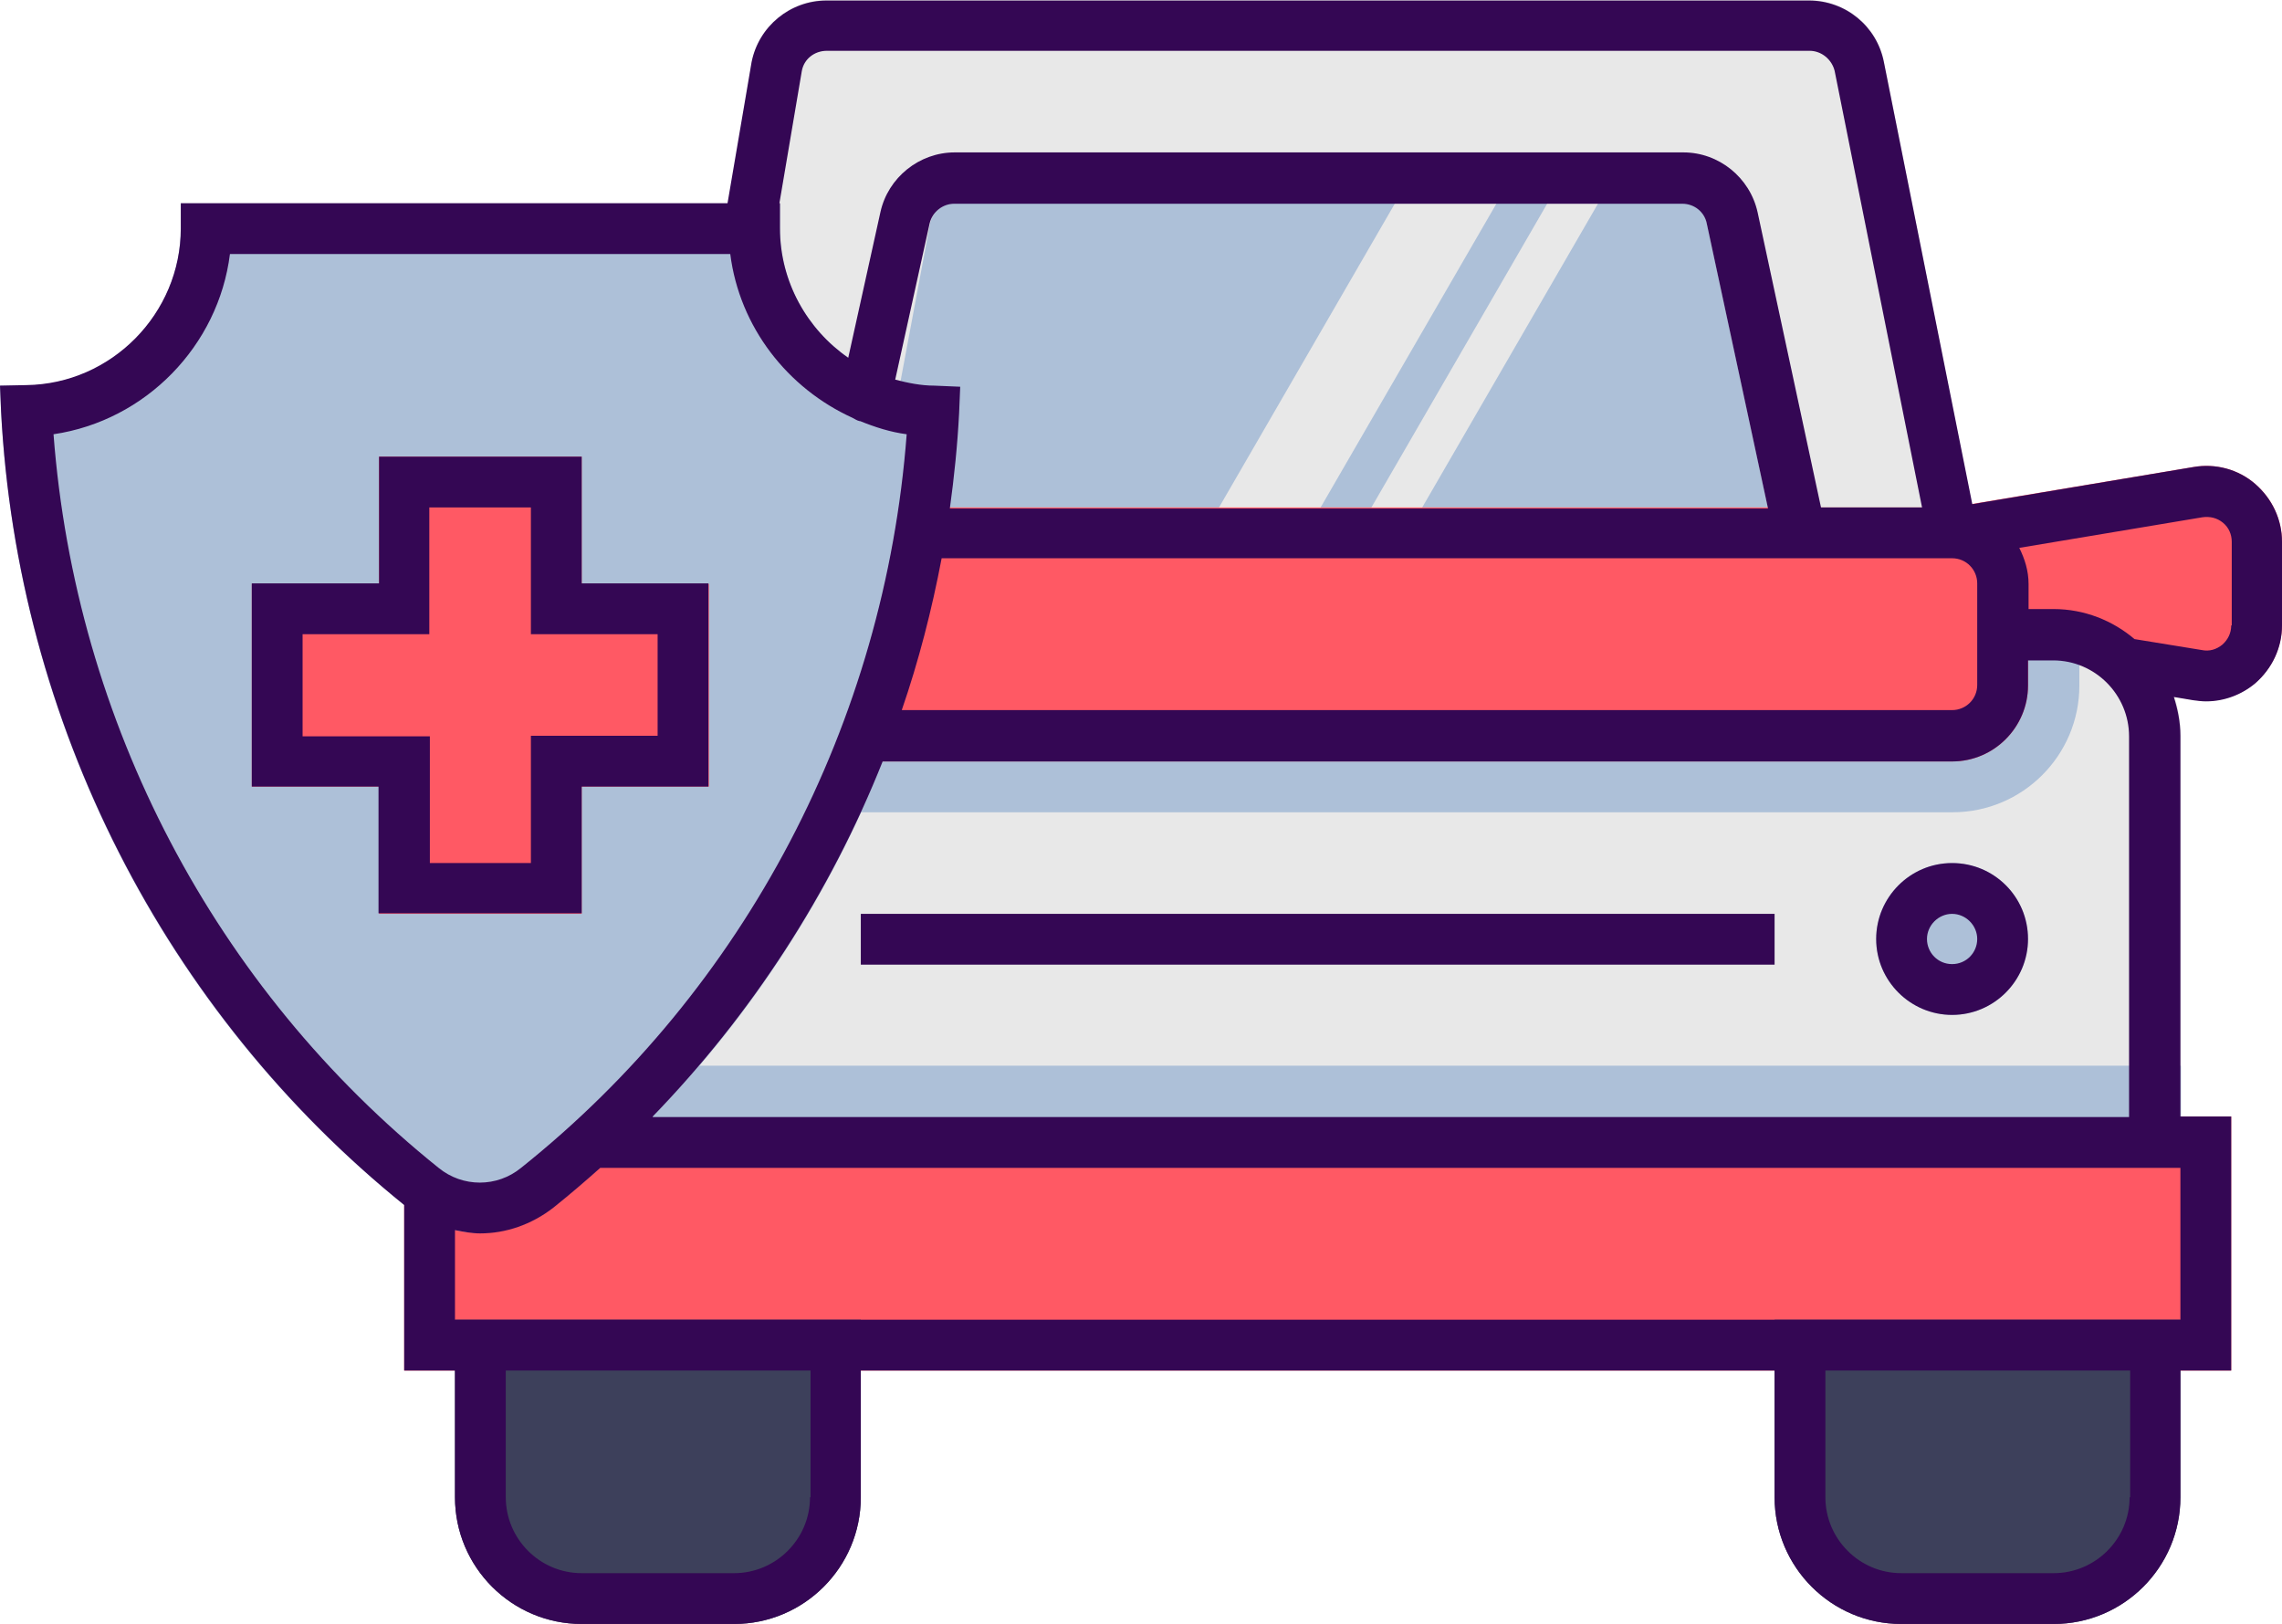 <?xml version="1.0" encoding="UTF-8"?><svg xmlns="http://www.w3.org/2000/svg" xmlns:xlink="http://www.w3.org/1999/xlink" height="297.3" preserveAspectRatio="xMidYMid meet" version="1.0" viewBox="0.0 0.0 417.8 297.3" width="417.8" zoomAndPan="magnify"><g id="change1_1"><path d="M106.3,204.4l-1.3,1.2c-3.1,2.8-6.2,5.5-9.5,8.2c-4.1,3.3-9.8,3.4-14.2,0.4l-7.3-4.9v41.6h334.5v-46.5H106.3 z" fill="#FF5964"/></g><g id="change2_1"><path d="M376,111.5H362v13.9c0,2.6-2.1,4.6-4.6,4.6H155.3l-1.1,3c-10.5,27.6-27.5,52.7-49.2,72.6l-8.8,8.1h303.1v-79 C399.2,121.9,388.8,111.5,376,111.5z" fill="#E8E8E8"/></g><g id="change3_1"><path d="M155.3,130.1l-1.1,3c-2,5.3-4.3,10.5-6.8,15.6h210.1c12.8,0,23.2-10.4,23.2-23.2V112 c-1.5-0.3-3.1-0.5-4.6-0.5H362v13.9c0,2.6-2.1,4.6-4.6,4.6H155.3z" fill="#ADC0D8"/></g><g id="change3_2"><path d="M115.5,195.1c-3.4,3.6-6.8,7.2-10.5,10.5l-8.8,8.1h303.1v-18.6H115.5z" fill="#ADC0D8"/></g><g id="change3_3"><path d="M148.3 27.9H334.1V102.2H148.3z" fill="#ADC0D8"/></g><g id="change2_2"><path d="M344.9,11.2c-1.3-6.5-7-11.2-13.7-11.2H151.3c-6.6,0-12.4,4.7-13.7,11.4l-6,41l28.8,41.3l9.9-52.9 c0.5-2.1,2.4-3.6,4.5-3.6H308c2.2,0,4.1,1.5,4.5,3.7l13.2,61.4h37.3L344.9,11.2z" fill="#E8E8E8"/></g><g id="change2_3"><path d="M236.4 102.2L279.4 27.9 260.8 27.9 217.8 102.2z" fill="#E8E8E8"/></g><g id="change2_4"><path d="M255 102.2L298 27.9 288.7 27.9 245.7 102.2z" fill="#E8E8E8"/></g><g fill="#3D405B" id="change4_1"><path d="M83.3,274.1c0,12.8,10.4,23.2,23.2,23.2h27.9c12.8,0,23.2-10.4,23.2-23.2v-32.5H83.3V274.1z" fill="inherit"/><path d="M324.9,241.6v32.5c0,12.8,10.4,23.2,23.2,23.2H376c12.8,0,23.2-10.4,23.2-23.2v-32.5H324.9z" fill="inherit"/></g><g id="change3_4"><circle cx="357.4" cy="171.9" fill="#ADC0D8" r="13.9"/></g><g id="change1_2"><path d="M412.9,88.6c-3.1-2.7-7.3-3.8-11.3-3.1L356.6,93l0.8,9.2c2.6,0,4.6,2.1,4.6,4.6v13.9H376 c3.6,0,7,1.4,9.7,3.9l1,1l14.9,2.5c0.8,0.1,1.5,0.2,2.3,0.2c3.3,0,6.5-1.2,9-3.3c3.1-2.7,4.9-6.5,4.9-10.6V99.2 C417.8,95.1,416,91.3,412.9,88.6z" fill="#FF5964"/></g><g id="change3_5"><path d="M171.1,70.6c-15.6-0.3-28.3-13.2-28.3-28.7v-4.6H33.1v4.6c0,15.6-12.7,28.5-28.3,28.7L0,70.6l0.2,4.8 c3,57.1,30,110.2,74.3,145.6c3.9,3.1,8.6,4.7,13.4,4.7c4.7,0,9.4-1.6,13.4-4.7c44.3-35.4,71.4-88.5,74.3-145.6l0.2-4.8L171.1,70.6z" fill="#ADC0D8"/></g><g id="change1_3"><path d="M357.4,92.9H164.6l-0.6,3.9c-2.1,12.5-5.4,24.7-9.8,36.3l-2.4,6.3h205.6c7.7,0,13.9-6.3,13.9-13.9v-18.6 C371.3,99.2,365.1,92.9,357.4,92.9z" fill="#FF5964"/></g><g id="change1_4"><path d="M106.5 106.9L106.5 83.6 69.4 83.6 69.4 106.9 46.1 106.9 46.1 144 69.4 144 69.4 167.3 106.5 167.3 106.5 144 129.8 144 129.8 106.9z" fill="#FF5964"/></g><g fill="#340754" id="change5_1"><path d="M357.4,158c-7.7,0-13.9,6.3-13.9,13.9c0,7.7,6.3,13.9,13.9,13.9c7.7,0,13.9-6.3,13.9-13.9 C371.3,164.2,365.1,158,357.4,158z M357.4,176.5c-2.6,0-4.6-2.1-4.6-4.6s2.1-4.6,4.6-4.6s4.6,2.1,4.6,4.6S360,176.5,357.4,176.5z" fill="inherit"/><path d="M157.6 167.3H324.9V176.6H157.6z" fill="inherit"/><path d="M412.9,88.6c-3.1-2.7-7.3-3.8-11.3-3.1l-40.5,6.8l-16.2-81c-1.3-6.5-7-11.2-13.7-11.2H151.3 c-6.6,0-12.4,4.7-13.7,11.3l-4.4,25.8H33.1v4.6c0,15.6-12.7,28.5-28.3,28.7L0,70.6l0.2,4.8C3.2,132.3,30.1,185.1,74,220.6v30.3h9.3 v23.2c0,12.8,10.4,23.2,23.2,23.2h27.9c12.8,0,23.2-10.4,23.2-23.2v-23.2h167.3v23.2c0,12.8,10.4,23.2,23.2,23.2H376 c12.8,0,23.2-10.4,23.2-23.2v-23.2h9.3v-46.5h-9.3v-69.7c0-2.5-0.5-4.9-1.2-7.1l3.6,0.6c0.8,0.1,1.5,0.2,2.3,0.2 c3.3,0,6.5-1.2,9-3.3c3.1-2.7,4.9-6.5,4.9-10.6V99.2C417.8,95.1,416,91.3,412.9,88.6z M171.1,70.6c-2.5,0-4.9-0.5-7.2-1.1l6.3-28.6 c0.5-2.1,2.4-3.6,4.5-3.6H308c2.2,0,4.1,1.5,4.5,3.7l11.2,52.1H173.9c0.8-5.8,1.4-11.6,1.7-17.5l0.2-4.8L171.1,70.6z M172.4,102.2 h185c2.6,0,4.6,2.1,4.6,4.6v18.6c0,2.6-2.1,4.6-4.6,4.6H165.1C168.2,121,170.6,111.7,172.4,102.2z M146.8,13 c0.4-2.2,2.3-3.7,4.6-3.7h179.9c2.2,0,4.1,1.6,4.6,3.7l16,79.9h-18.5l-11.6-54c-1.4-6.4-7.1-11-13.6-11H174.8 c-6.5,0-12.2,4.6-13.6,10.9l-5.9,26.7c-7.5-5.2-12.5-13.9-12.5-23.7v-4.6h-0.1L146.8,13z M9.8,79.5C26.7,77,40,63.3,42.1,46.5h91.6 c1.7,13.4,10.5,24.6,22.4,30c0.4,0.2,0.8,0.5,1.3,0.6c0,0,0.1,0,0.1,0c2.7,1.1,5.5,2,8.5,2.4c-4,52.7-29.5,101.5-70.6,134.3 c-4.4,3.6-10.7,3.6-15.1,0C39.3,180.9,13.8,132.2,9.8,79.5z M148.3,274.1c0,7.7-6.3,13.9-13.9,13.9h-27.9 c-7.7,0-13.9-6.3-13.9-13.9v-23.2h55.8V274.1z M389.9,274.1c0,7.7-6.3,13.9-13.9,13.9h-27.9c-7.7,0-13.9-6.3-13.9-13.9v-23.2h55.8 V274.1z M399.2,241.6H83.3v-16.4c1.5,0.3,3.1,0.6,4.6,0.6c4.7,0,9.4-1.6,13.4-4.7c3-2.4,5.8-4.8,8.6-7.3h289.3V241.6z M119.5,204.4 c18.2-18.8,32.5-40.9,42.1-65h195.8c7.7,0,13.9-6.3,13.9-13.9v-4.6h4.6c7.7,0,13.9,6.3,13.9,13.9v69.7H119.5z M408.5,114.5 c0,1.4-0.6,2.6-1.6,3.5c-1.1,0.9-2.4,1.3-3.8,1l-12.3-2c-4-3.4-9.2-5.5-14.8-5.5h-4.6v-4.6c0-2.4-0.7-4.6-1.7-6.6l33.5-5.6 c1.4-0.2,2.7,0.1,3.8,1c1.1,0.9,1.6,2.2,1.6,3.5V114.5z" fill="inherit"/><path d="M106.5,167.3V144h23.2v-37.2h-23.2V83.6H69.4v23.2H46.1V144h23.2v23.2H106.5z M55.4,134.7v-18.6h23.2V92.9 h18.6v23.2h23.2v18.6H97.2V158H78.7v-23.2H55.4z" fill="inherit"/></g></svg>